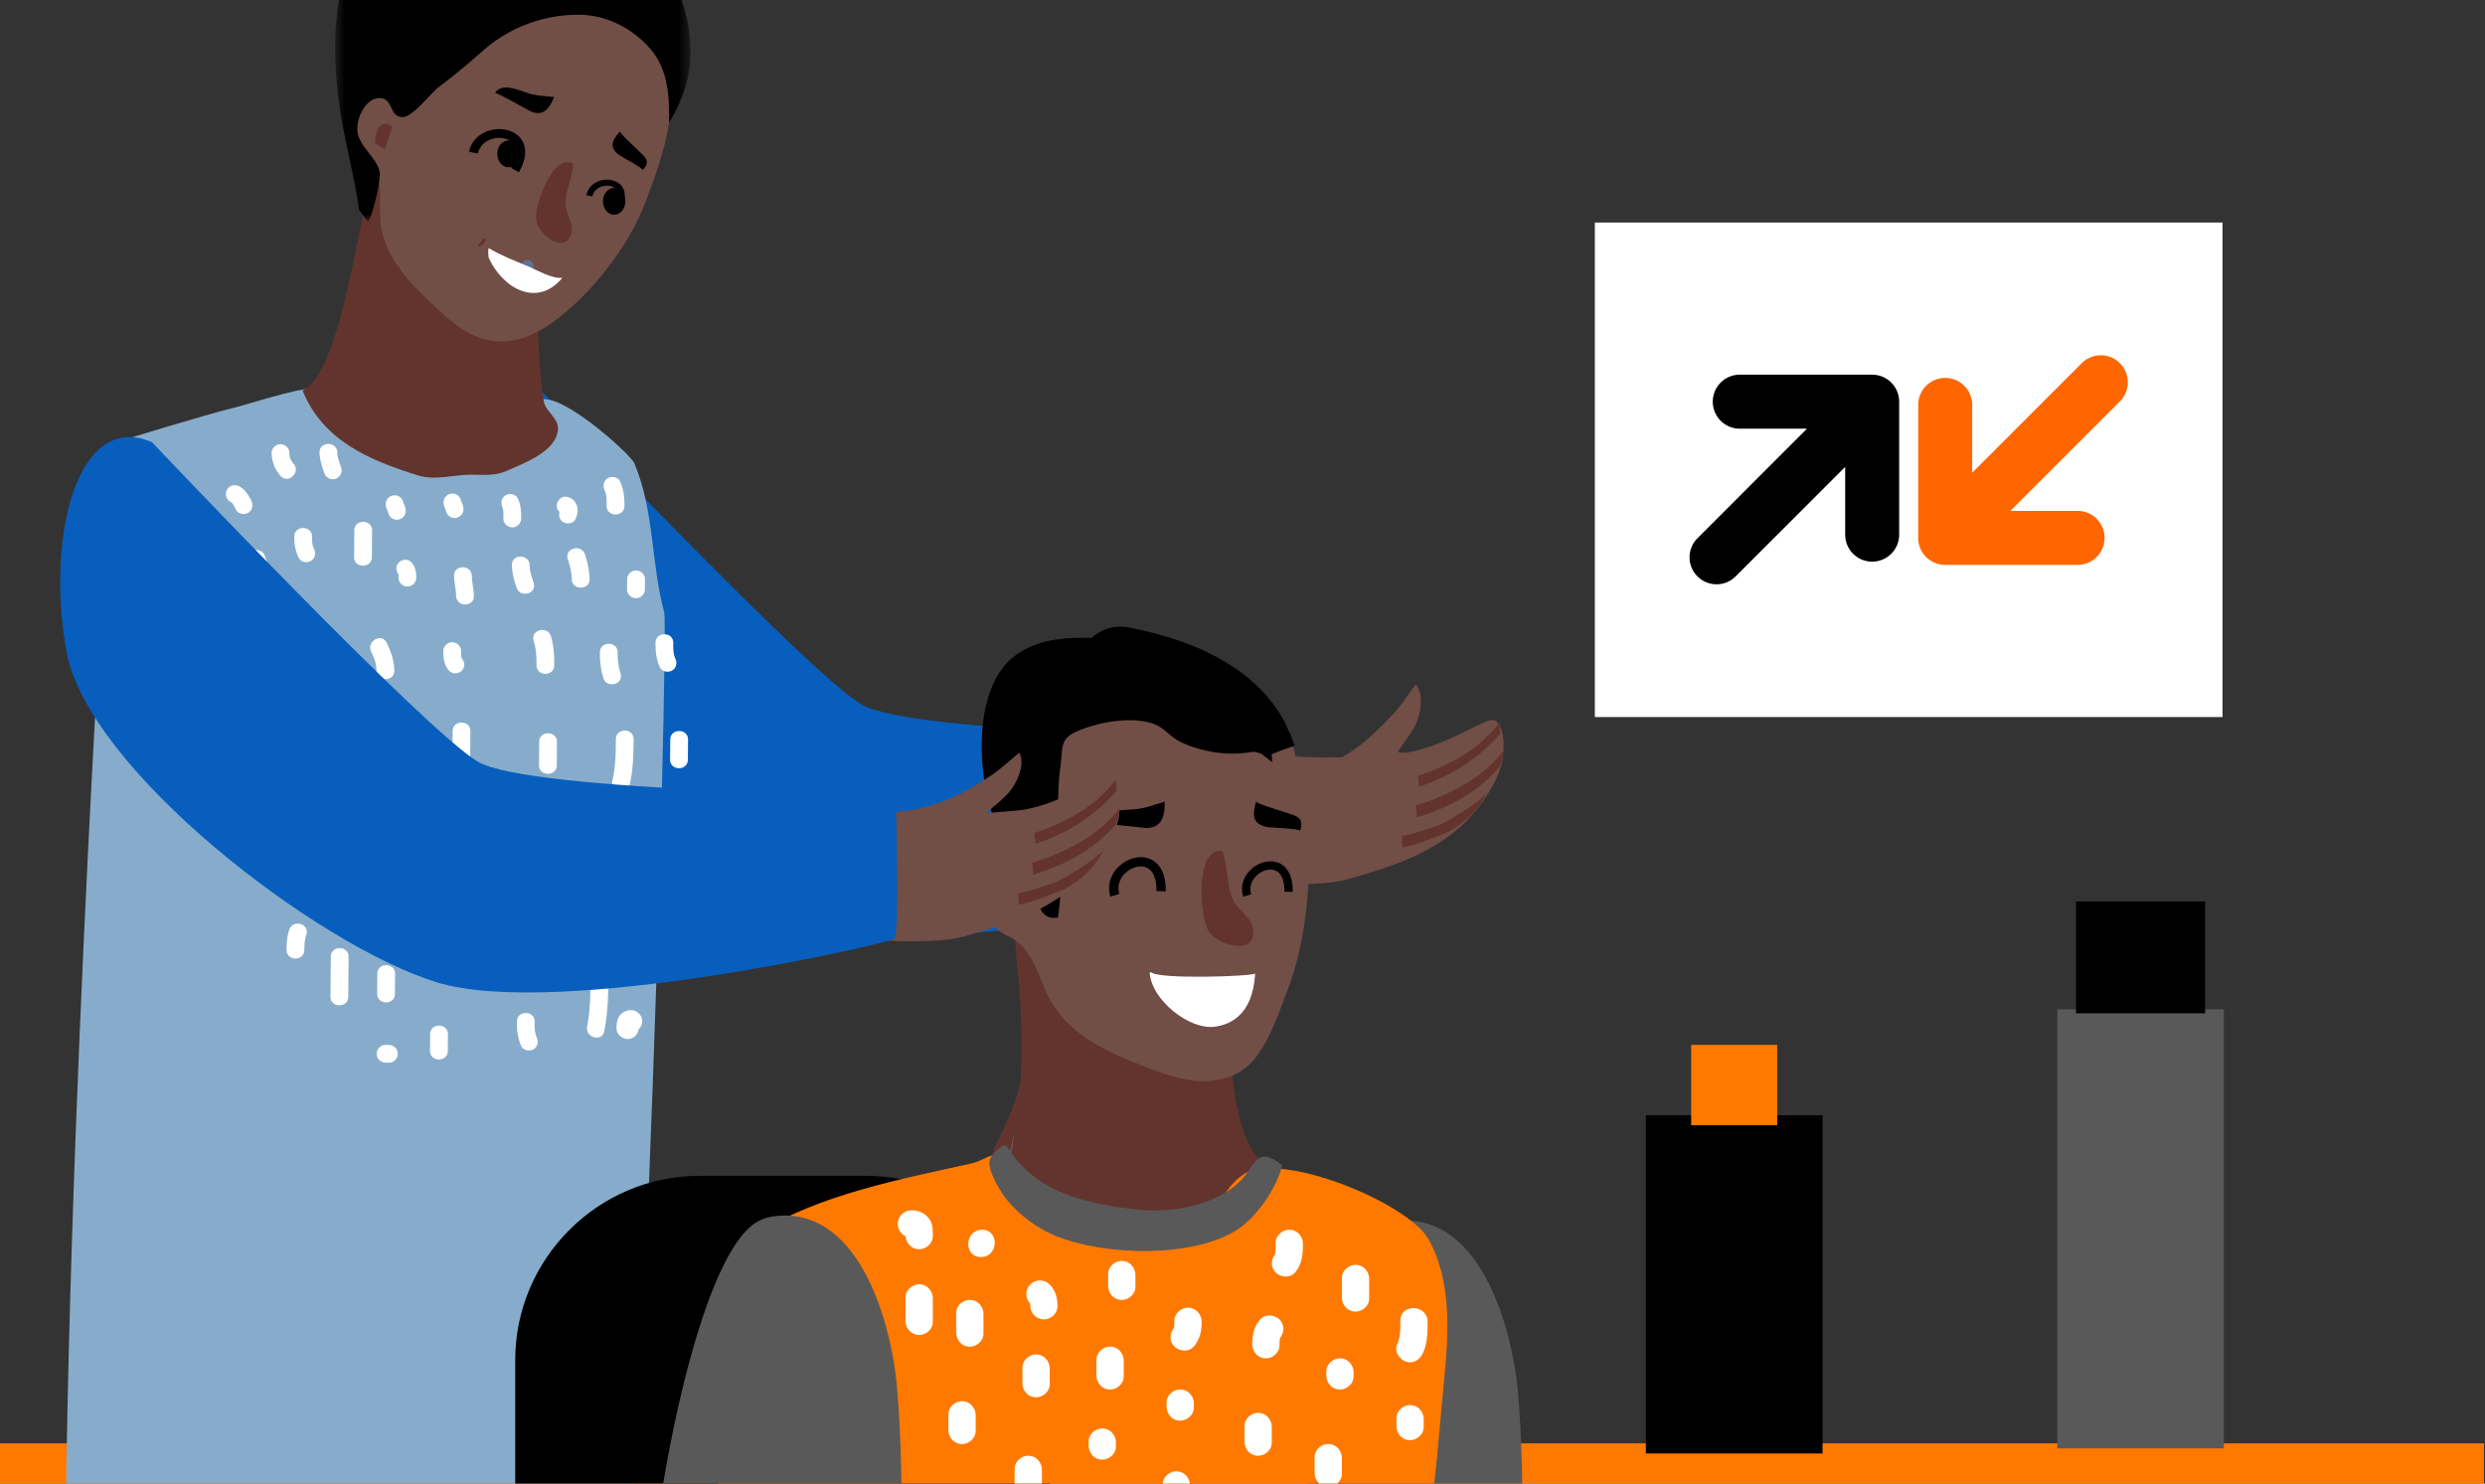 <svg xmlns="http://www.w3.org/2000/svg" xmlns:xlink="http://www.w3.org/1999/xlink" width="201" height="120" viewBox="0 0 201 120">
    <rect x="0" y="0" width="201" height="120" fill="#333333" stroke="none"/>
    <defs>
        <path id="a" d="M.724.082h28.743v27H.724z"/>
        <path id="c" d="M0 169.11h215.183V.082H0z"/>
    </defs>
    <g fill="none" fill-rule="evenodd">
        <path fill="#FF7900" d="M-2.834 124.1h203.75v-7.35H-2.835z"/>
        <g transform="translate(-11 -9.192)">
            <path fill="#085EBD" d="M54.327 40.333s22.139 23.41 26.388 25.86c4.25 2.45 33.769 2.722 33.769 2.722s.335 11.16-.113 11.57c-.446.407-27.282 6.532-37.01 3.537-9.729-2.994-28.29-17.285-29.967-26.813-1.678-9.527 1.006-19.463 6.933-16.876"/>
            <path fill="#A6CACA" d="M101.217 78.204l.008.017-.008-.017zM101.217 78.204"/>
            <path fill="#714E46" d="M125.384 68.033c.555-1.011.834-2.69.115-3.47-.6.81-1.135 1.652-1.82 2.392a27.748 27.748 0 0 1-1.77 1.76c-1.681 1.52-3.497 2.487-5.366 3.033 2.73-.533 5.624-.304 8.445-1.646-.32.028-.63.002-.92-.092.413-.69.929-1.272 1.316-1.977"/>
            <path fill="#714E46" d="M131.777 67.434c-.676-.165-4.225 2.384-7.443 2.687-3.6.339-7.225.547-10.696.026a2.61 2.61 0 0 1-1.302.925c-3.111.951-6.283 1.514-9.496 2l-.07.006c-.828 1.664-1.664 3.324-2.688 4.866 5.667 2.551 16.55 3.322 19.89 2.377 3.404-.962 7.386-2.148 10.093-5.202 1.024-1.153 2.285-3.063 2.488-4.644.02-.15.037-.323.047-.511.059-.982-.04-2.34-.823-2.53"/>
            <path fill="#62342D" d="M132.238 67.697c-1.437 1.877-3.578 3.265-6.542 4.25l.095.872c2.904-.962 5.018-2.5 6.569-4.311-.067-.307-.05-.434-.06-.752l-.062-.06zM125.521 74.353l.084.956c3.057-.944 5.096-2.254 6.68-4.072.228-.698.228-.698.32-1.307-1.448 1.92-3.916 3.446-7.084 4.423M127.644 75.833c-.267.142-3.244 1.116-3.25.954l.04.904c.01.253 3.42-1.055 3.733-1.227.44-.24.978-.59 1.474-1.017.573-.493 1.287-1.295 1.577-2.09-.21.36-1.838 1.562-3.574 2.476M131.218 73.357a.415.415 0 0 0 .023-.063.135.135 0 0 1-.023.063"/>
            <path fill="#87ACCB" d="M58.79 169.075c4.188-23.066 6.278-109.059 5.938-110.329-1.089-4.06-.784-8.175-2.413-12.071-.348-.833-6.862-6.613-7.908-4.866-2.672 4.469-5.017 4.733-9.95 4.679-1.866-.02-3.521-1.075-4.428-2.614-1.364-.885-2.405-2.054-3.32-3.375-2.217.24-5.515 1.363-6.742 1.662-2.499.612-8.975 2.617-8.975 2.617s4.12 8.758 4.514 11.976c.349 2.835-6.417 3.645-6.588 6.48-.165 2.777-5.082 85.976-1.09 105.84h40.963z"/>
            <path fill="#000" d="M95.954 169.075v-49.87c0-8.197-6.706-14.903-14.903-14.903H67.576c-8.197 0-14.903 6.706-14.903 14.904v49.869h43.281z"/>
            <path fill="#A6CACA" d="M70.185 82.831l.008.017-.008-.017zM70.185 82.831a4.799 4.799 0 0 1-.196-.472c.063.162.125.325.196.472"/>
            <path fill="#C67289" d="M46.962 42.817l.055-.006-.01-.02z"/>
            <path fill="#C5E1DF" d="M36.382 76.357c.026.09.055.18.076.27l-.061-.276-.015.006z"/>
            <path fill="#FFF" d="M30.358 48.532c-.345-.187-.779-.096-.984.25-.195.325-.095.798.249.986a.803.803 0 0 1 .093.054l.019.017c.024.025.048.05.07.077l.004.002.011.019c.102.149.18.313.258.475.173.35.66.451.981.265.356-.204.438-.629.266-.98-.226-.462-.5-.91-.967-1.165M31.05 54.56c.15.466.315.936.321 1.429.014.926 1.452.94 1.438.012-.01-.627-.179-1.22-.37-1.812-.285-.877-1.675-.513-1.39.371M32.766 61.212a.724.724 0 0 0-.724.713l-.007.9c-.004.39.32.72.713.723.391.003.72-.32.723-.712l.008-.9a.726.726 0 0 0-.713-.724M33.804 69.308c-.006-.02-.01-.042-.015-.065.01.036-.009-.091-.009-.116a.729.729 0 0 0-.714-.725c-.383-.002-.731.322-.725.713.005.211.037.42.088.623.018.074.04.146.06.218.022.078.036.315.026.059.017.392.305.722.713.725.374.003.742-.322.724-.713a2.131 2.131 0 0 0-.088-.492 7.108 7.108 0 0 1-.06-.227M32.454 77.382c-.006.607-.024 1.193-.169 1.784-.22.9 1.16 1.294 1.383.394.176-.715.217-1.433.223-2.166.008-.927-1.43-.94-1.437-.012M38.284 45.803c-.013-.925-1.45-.938-1.436-.011.007.58.19 1.089.37 1.631.123.372.485.615.88.51.361-.096.632-.51.51-.88-.136-.409-.318-.813-.324-1.25M43.638 49.9c-.008-.026-.017-.052-.02-.08 0 .003 0 .006.002.01-.075-.321-.339-.571-.693-.574-.375-.003-.742.322-.723.713.008.21.048.324.127.514l.049.107c.008.026.016.052.02.08v-.01c.074.322.338.572.692.575.375.002.741-.322.723-.714a1.315 1.315 0 0 0-.127-.513 1.961 1.961 0 0 0-.05-.108M43.273 54.68c-.267.264-.268.658-.061.946l.01.037c.003.027.008.068.008.09.003.052.002.102.002.155-.003.391.32.72.713.724.392.003.721-.32.725-.712.002-.451-.07-.885-.38-1.232-.262-.29-.747-.272-1.017-.008M34.398 84.396c-.174.53-.214 1.07-.218 1.625-.008.929 1.428.94 1.436.013.005-.456.025-.819.165-1.246.29-.883-1.096-1.27-1.383-.392M48.313 49.76c-.01-.027-.018-.053-.022-.082l.001.01c-.074-.32-.337-.57-.691-.573-.377-.004-.743.32-.725.713.01.21.05.324.128.513.016.037.032.073.05.107a.394.394 0 0 1 .02.082l-.002-.01c.076.322.338.57.693.573.376.002.742-.322.724-.712a1.312 1.312 0 0 0-.127-.514 3.016 3.016 0 0 0-.05-.108M47.726 55.764c.008.545.159 1.075.167 1.62.012.925 1.45.939 1.437.012-.008-.546-.158-1.077-.166-1.62-.014-.925-1.452-.938-1.438-.012M51.91 49.249c-.363.207-.43.624-.267.981-.058-.127.024.072.026.084.007.025.037.207.038.185.018.208.012.418.01.626a.726.726 0 0 0 .713.725.725.725 0 0 0 .725-.713c.004-.57-.023-1.099-.264-1.622-.164-.356-.665-.449-.981-.266M53.843 54.916c-.015-.925-1.452-.94-1.438-.012.01.628.179 1.22.37 1.812.284.878 1.676.514 1.389-.37-.15-.466-.314-.936-.321-1.43M56.763 49.37c-.39-.04-.722.349-.724.713a.669.669 0 0 0 .22.513c-.087.314-.006.646.304.83.31.187.82.107.986-.248.158-.34.238-.7.12-1.067-.14-.429-.457-.695-.906-.741M56.927 54.415c.166.52.315 1.059.32 1.608.011.926 1.449.939 1.44.012-.01-.677-.166-1.35-.37-1.991-.28-.88-1.67-.516-1.39.37M34.685 46.643l-.027-.038a2.017 2.017 0 0 1-.163-.302 1.222 1.222 0 0 1-.085-.455.727.727 0 0 0-.712-.724c-.384-.003-.734.321-.726.713.014.686.265 1.356.735 1.863.631.68 1.655-.33 1.025-1.01a1.065 1.065 0 0 0-.047-.047M36.259 53.15c.006.006-.016-.18-.018-.205-.003-.113 0-.228 0-.342.007-.928-1.43-.94-1.437-.013-.006.62.085 1.15.353 1.713.168.354.662.45.98.268.36-.208.436-.629.268-.982a1.978 1.978 0 0 1-.146-.438M39.66 52.091l-.019 2.157c-.007.926 1.43.938 1.439.012l.017-2.157c.008-.927-1.43-.94-1.438-.012M60.174 47.866c-.362.209-.427.625-.266.981.179.395.164.834.16 1.256-.005.927 1.432.938 1.44.012.004-.699-.06-1.341-.353-1.983-.161-.357-.665-.447-.981-.266M62.453 55.333a.726.726 0 0 0-.725.713l-.007.809a.725.725 0 0 0 .713.724.724.724 0 0 0 .726-.712l.006-.809a.726.726 0 0 0-.713-.725M35.84 60.876c.214.649.487 1.278.497 1.97.012.924 1.45.94 1.437.011-.012-.835-.287-1.57-.545-2.352-.29-.875-1.682-.512-1.39.37M41.025 61.9c.24.493.422.968.427 1.526.011.926 1.448.94 1.44.012-.012-.82-.264-1.526-.62-2.254-.408-.832-1.653-.116-1.247.715M38.893 68.885a.726.726 0 0 0-.725.713l-.004.54a.724.724 0 0 0 .713.724c.39.004.72-.32.724-.713l.004-.54a.726.726 0 0 0-.712-.724M39.65 75.091a.725.725 0 0 0-.724.713l-.009 1.078a.724.724 0 0 0 .712.725.726.726 0 0 0 .726-.713l.008-1.079a.726.726 0 0 0-.713-.724M37.758 86.575l-.026 3.235c-.008.927 1.43.939 1.437.011l.027-3.234c.008-.927-1.43-.938-1.438-.012M41.52 87.954l-.013 1.617c-.007.927 1.43.939 1.438.013l.012-1.618c.008-.926-1.429-.939-1.437-.012M42.857 78.351a.724.724 0 0 0-.724.713l-.007.808a.726.726 0 0 0 .712.727.727.727 0 0 0 .726-.714l.007-.81a.727.727 0 0 0-.714-.724M42.745 70.175c.015.554.242 1.072.256 1.619.024.926 1.462.94 1.438.012-.015-.553-.243-1.072-.257-1.619-.024-.924-1.46-.94-1.437-.012M48.36 62.45a.395.395 0 0 1-.01-.018 1.307 1.307 0 0 1-.043-.176c.006.014-.01-.13-.011-.159-.003-.077-.002-.155-.002-.232a.725.725 0 0 0-.713-.724.725.725 0 0 0-.725.712c-.003.574.07 1.148.468 1.59.261.292.746.274 1.016.01.281-.277.268-.7.027-.992l-.006-.01M47.611 68.33l-.02 2.424c-.007.928 1.431.94 1.438.012l.02-2.425c.008-.928-1.43-.94-1.438-.011M47.534 77.763l-.014 1.615c-.006.928 1.431.94 1.439.012l.012-1.615c.008-.93-1.43-.94-1.437-.012M47.382 85.397a.725.725 0 0 0-.725.713l-.007.808a.725.725 0 0 0 .713.725c.392.002.721-.32.725-.712l.007-.81a.727.727 0 0 0-.713-.724M45.793 92.841l-.012 1.348c-.007.927 1.43.939 1.439.012l.01-1.348c.008-.928-1.429-.94-1.437-.012M42.461 93.712l-.27-.002a.726.726 0 0 0-.724.712.726.726 0 0 0 .714.725l.268.003a.726.726 0 0 0 .725-.713.725.725 0 0 0-.713-.725M54.166 61.027c.204.656.234 1.283.228 1.967-.007.927 1.43.94 1.437.012.006-.804-.037-1.578-.275-2.35-.273-.882-1.665-.518-1.39.37M54.613 69.195l-.016 1.886c-.007.928 1.43.94 1.437.012l.015-1.886c.008-.928-1.428-.94-1.436-.012M54.275 77.548l-.015 1.616c-.006.928 1.43.94 1.438.013l.013-1.618c.008-.927-1.43-.939-1.436-.011M54.398 84.376a.725.725 0 0 0-.724.713l-.01 1.079c-.003.391.321.72.714.723.391.004.72-.32.724-.712l.009-1.078a.727.727 0 0 0-.713-.725M54.247 91.833c.006-.928-1.43-.94-1.438-.012-.005.698.059 1.341.351 1.982.163.357.666.447.982.265.363-.208.428-.623.266-.98-.18-.394-.165-.833-.161-1.255M60.96 61.97c.008-.927-1.429-.939-1.436-.012-.006.71.066 1.399.278 2.08.274.882 1.665.517 1.388-.37a5.412 5.412 0 0 1-.23-1.699M60.814 68.976c-.01 1.109-.014 2.227-.272 3.312-.214.899 1.168 1.294 1.383.392.289-1.21.315-2.454.325-3.693.009-.925-1.428-.938-1.436-.011M59.655 78.67l-.015 1.886c-.007.927 1.43.94 1.438.012l.015-1.885c.008-.928-1.43-.94-1.438-.013M58.765 88.635c-.01 1.205-.04 2.395-.273 3.58-.18.905 1.203 1.303 1.383.393.259-1.312.317-2.624.327-3.961.008-.927-1.428-.94-1.437-.012M65.458 61.199c.008-.928-1.43-.94-1.437-.012-.004.698.06 1.34.352 1.981.162.357.664.448.981.267.363-.209.428-.625.266-.98-.18-.396-.164-.834-.162-1.256M65.215 69.012l-.014 1.618c-.006.927 1.43.938 1.438.012l.014-1.618c.007-.926-1.43-.938-1.438-.012M64.643 76.483a.725.725 0 0 0-.725.713l-.007.808a.726.726 0 0 0 .713.724.726.726 0 0 0 .725-.712l.006-.809a.725.725 0 0 0-.712-.724M64.435 83.19c-.412-.227-1.01-.09-1.224.353-.135.28-.239.574-.326.872a8.89 8.89 0 0 1-.081.262.678.678 0 0 0-.021.046.91.91 0 0 0 .041 1.251c.348.334.946.337 1.275-.026.234-.259.354-.537.464-.865.096-.288.13-.47.226-.67.213-.442.093-.977-.354-1.224M62.014 90.897c-.405.012-.799.23-.983.6-.139.274-.16.568-.162.87-.004.49.457.884.931.87.455-.017.789-.361.856-.787a.901.901 0 0 0 .289-.682.91.91 0 0 0-.931-.87"/>
            <path fill="#5C7393" d="M60.222 26.788c-.28.273-.563.558-.943.69-.291.102-.483.376-.396.684.077.276.406.49.698.388.577-.201 1.016-.558 1.443-.976.52-.508-.284-1.293-.802-.786M55.962 30.274c-.43.432-.771.946-1.112 1.445-.172.253-.052.614.204.761.28.16.607.052.777-.2.29-.422.57-.854.934-1.22.511-.514-.292-1.3-.803-.786M53.753 29.52c-.258-.148-.633-.068-.777.2-.186.344-.482.612-.763.887-.519.508.285 1.293.803.786.345-.338.711-.686.94-1.112a.556.556 0 0 0-.203-.76M49.073 33.39c-.667.667-1.317 1.354-1.756 2.198-.406.784.777 1.477 1.186.692.387-.745.95-1.33 1.539-1.92.625-.626-.344-1.595-.97-.97"/>
            <path fill="#62342D" d="M54.707 33.455s-2.388.952-2.905.899c-1.029-.106-2.05.195-3.07-.105-2.328-.689-4.336-3.214-5.201-5.639-.711-2-.423-4.15-1.437-6.079-1.32.761-1.071 1.29-1.436 2.793-1.057 4.338-2.398 14.138-5.187 15.453 1.63 4.038 5.375 5.642 9.343 6.87 1.4.435 2.873-.062 4.283-.058 1.007.003 1.923.118 2.866-.301 1.384-.616 4.144-1.599 4.17-3.456.008-.71-.741-1.217-1.054-1.86-.356-.734-.833-8.333-.372-8.517"/>
            <path fill="#714E46" d="M59.849 8.647c-1.913-1.467-5.1-1.476-7.275-.625-2.895 1.134-3.709 3.534-5.127 6.056-.623 1.11-1.418 3.189-2.948 3.292-1.886.129-2.608-2.058-4.069.378-.765 1.277-.724 3.137.329 4.265 1.484 1.592.755 3.667 1.073 5.57.379 2.261 2.014 4.216 3.663 5.764 1.363 1.278 2.722 2.7 4.588 3.26 2.008.603 3.994-.142 5.763-1.445 3.04-2.243 6.026-6.078 7.336-9.551 1.127-2.984 2.75-7.234 1.754-10.451-.703-2.272-3.226-5.086-5.087-6.513"/>
            <path fill="#000" d="M51.041 16.722c.016-.029.183.04.431.16.762.371 2.279 1.239 2.443 1.314 1.024.466 1.563-.272 1.901-1.154-.747-.084-1.409-.089-2.131-.323-.709-.232-2.13-.88-2.644.003"/>
            <path fill="#62342D" d="M41.334 20.792l.783.488c.211-.619.45-1.243.619-1.87-1.14-.699-1.378.57-1.402 1.382"/>
            <path fill="#000" d="M62.578 21.315c-.118-.116-1.518-1.396-1.424-1.507-.467.542-.768.99-.515 1.457.087.156.235.316.46.48.13.096 1.993 1.086 1.875 1.208.705-.723.211-1.038-.396-1.638"/>
            <path fill="#CDE6F2" d="M57.852 23.17l.067.004a.709.709 0 0 1-.168-.03c.033.009.063.02.101.026"/>
            <path fill="#EEE0D6" d="M57.852 23.17l.067.004a1.283 1.283 0 0 1-.118-.014c.017.004.032.008.051.01M57.75 23.145c.017.006.034.01.052.015l-.022-.007-.03-.008z"/>
            <path fill="#D4B3A7" d="M48.079 22.027h.003l-.003-.005z"/>
            <path fill="#D4B3A7" d="M48.079 22.027h.003l-.003-.005z"/>
            <path fill="#D9BCB0" d="M45.884 17.867l.003-.038a.071.071 0 0 0-.003.038"/>
            <g transform="translate(37.382)">
                <mask id="b" fill="#fff">
                    <use xlink:href="#a"/>
                </mask>
                <path fill="#000" d="M28.452 8.419c-1.173-2.82-4.078-4.992-6.742-6.451C19.867.958 17.515.348 15.045.152c-3.207-.256-6.611.184-9.358 1.351a9.547 9.547 0 0 0-3.21 3.486C.497 8.66.503 13.198 1.005 17.232c.37 2.98 1.244 5.957 1.663 8.94.213.3.428.6.655.888.267.341 1.17-3.45.993-4.046-.347-1.165-1.606-1.968-1.793-3.175-.153-.98.73-2.962 2.021-2.692.884.185.579 1.485 1.632 1.516.817.023 2.314-1.976 2.957-2.455 1.228-.912 2.402-1.901 3.55-2.915 2.076-1.838 4.753-2.865 7.573-2.912a7.27 7.27 0 0 1 2.489.4 8.095 8.095 0 0 1 3.546 2.45c1.39 1.66 1.466 3.812 1.452 5.868.919-1.524 1.549-3.089 1.69-4.87.155-1.95-.228-4.002-.981-5.81" mask="url(#b)"/>
            </g>
            <path fill="#62342D" d="M54.37 27.015c.255 1.351 2.644 2.904 2.891.764.041-.346-.16-.787-.327-1.249-.126-.348-.233-.707-.205-1.048.086-1.039.608-2.02.627-3.05-1.676-.902-3.178 3.562-2.986 4.583"/>
            <path fill="#000" d="M50.787 19.695c-.971.212-1.662.874-1.85 1.773l.717.142c.128-.614.61-1.07 1.293-1.217.649-.141 1.292.036 1.6.439.331.438.255 1.127-.215 1.942l.637.35c.836-1.45.462-2.325.164-2.718-.476-.627-1.419-.913-2.346-.71M59.69 23.768c-.663.145-1.137.6-1.264 1.213l.49.098c.087-.42.418-.732.884-.834.445-.097.885.025 1.096.302.227.298.175.772-.147 1.33l.436.24c.572-.995.315-1.593.113-1.862-.328-.43-.973-.625-1.607-.487"/>
            <path fill="#5C7393" d="M53.91 30.296a.538.538 0 0 0-.724.2c-.183.337-.465.598-.734.867-.494.496.22 1.249.715.753.33-.33.68-.67.906-1.085.143-.262.085-.583-.163-.735"/>
            <path fill="#62342D" d="M50.234 28.476c-.16-.058-.63.626-.602.642.03.014.059.022.088.024.21.013.778-.57.514-.666"/>
            <path fill="#FFF" d="M53.692 30.726c-1.081-.448-2.132-.855-3.139-1.451-.107-.063-.055.707-.017.789 1.124 2.441 3.888 4.062 5.95 1.604-.853.08-2.028-.623-2.794-.942"/>
            <path fill="#595959" d="M115.79 169.075h22.07c-.378-.95-.721-1.9-.996-2.845-1.317-4.517-1.594-7.824-2.135-12.5-1.176-10.183-.062-21.73-.954-31.938-.433-4.953-2.948-14.631-9.883-13.818a3.792 3.792 0 0 0-1.243.362c-4.34 2.118-4.213 12.283-5.083 16.309-1.846 8.538-1.196 17.587-2.138 26.207-.511 4.675-.806 9.427-.223 14.11.176 1.404.358 2.772.586 4.113"/>
            <path fill="#714E46" d="M93.161 99.924l-.76 6.564c-.303.077-.674.074-1.04.045.142-.546.324-1.126.54-1.74.581-1.644.988-3.257 1.26-4.87"/>
            <path fill="#62342D" d="M93.387 88.4c-.108-1.4-.483-3.287 0-4.427 1.216 1.426 2.104 3.686 3.256 5.32 1.59 2.256 4.177 4.21 6.374 4.11.965-.044 6.606-8.131 6.845-7.176 1.23 4.931-.705 16.262 5.198 18.343.199 6.008-14.17 9.099-18.71 8.508-5.012-.652-5.95-2.826-4.988-6.544.365.028.736.03 1.038-.045l.761-6.565a29.135 29.135 0 0 1-1.26 4.87 20.987 20.987 0 0 0-.54 1.74c-.314-.024-.624-.067-.886-.095-.68-2.73 2.913-7.049 3.09-10.182.142-2.532.032-5.113-.178-7.857"/>
            <path fill="#714E46" d="M92.335 78.055c1.285-.313 2.64 1.807 3.792.673.605-.595-.052-1.929-.083-2.633-.164-3.51-.417-7.27 1.008-10.578 1.084-2.513 3.537-2.154 5.446-1.196 2.095 1.05 5.11.305 6.778 2.19.478.542.333.974.232 1.56a41.73 41.73 0 0 0 1.956.046c.507-.001.996-.104 1.48-.208.462-.1.918-.2 1.387-.218.952-.034.915.585 1.158 1.452.193.68.351 1.37.488 2.062.605 3.016 1.014 5.771.885 8.835-.134 3.147-.616 6.4-1.758 9.35-.311.803-.671 1.826-1.124 2.855-1.065 2.423-2.241 4.097-4.967 4.368-2.225.22-4.31-.723-6.333-1.509-2.449-.952-5.072-2.352-6.512-4.645-1.211-1.93-1.403-4.512-3.7-5.584-2.554-1.194-3.607-5.97-.133-6.82"/>
            <path fill="#714E46" d="M93.277 80.676c.11.774.144 1.58.205 2.368l-1.084-.182c-.357-.916-.697-2.439.879-2.186"/>
            <path fill="#D4B3A7" d="M100.344 81.127l-.004-.006.007.006z"/>
            <path fill="#000" d="M92.807 62.477c2.134-1.857 5.172-1.79 7.95-1.613.656.041 1.297.09 1.909.12a7.478 7.478 0 0 0 1.881-.144c1.219 1.466 2.655 2.741 4.29 3.733 1.46.886 2.916 1.771 4.334 2.715.19.823.488 1.615.83 2.39-.866.217-1.741.363-2.568.44-1.585.148-3.5-.212-4.937-.906-.876-.421-1.326-1.207-2.303-1.511-1.767-.551-4.219-.12-5.902.571-1.605.66-1.287 1.208-1.528 2.989-.54 3.992.448 8.235-.194 12.147-2.113.369-1.49-2.846-2.506-3.831-.811-.788-1.623-.348-2.193-1.729-.368-.892-.293-1.933-.613-2.845-1.197-3.432-1.496-9.876 1.55-12.526"/>
            <path fill="#000" d="M102.532 62.045c2.554.475 5.14 1.097 7.328 2.495 2.189 1.4 3.94 3.712 4.049 6.307"/>
            <path fill="#000" d="M113.579 70.326c-1.508-.485-3.057-.82-4.61-.945-.307-.025-.626-.008-.94-.01-1.902-1.785-5.335-2.43-7.51-2.848-4.302-.826-2.48-7.396 1.811-6.57 5.88 1.13 11.602 3.842 13.378 9.567-.702.227-1.414.487-2.13.806"/>
            <path fill="#62342D" d="M109.852 78.015c.463 1.157.357 2.49.754 3.684.131.394.416.745.718 1.073.4.437.826.835.947 1.24.738 2.497-2.604 1.869-3.518.482-.692-1.048-1.158-6.712 1.1-6.48"/>
            <path fill="#000" d="M101.605 79.18c.74-.638 1.734-.833 2.479-.486.465.217 1.24.842 1.205 2.591l-.75-.013c.018-.983-.257-1.657-.775-1.9-.478-.222-1.15-.073-1.668.375-.544.468-.754 1.125-.563 1.754l-.72.218c-.277-.923.017-1.87.792-2.539"/>
            <path fill="#FFF" d="M112.523 87.937c-.193 3.46-2.115 4.135-3.238 4.301-2.06.304-5.165-2.164-5.294-4.386.038-.006.077-.01.115-.017.595.584 8.097.345 8.417.102"/>
            <path fill="#FF7900" d="M70.184 141.832c.906 9.107.655 18.138.583 27.242h53.464c.031-3.224.174-6.446.672-9.683 1.02-6.645.537-13.506 1.097-20.21.192-2.28.286-4.673.62-6.933.554-3.765.822-7.697 1.193-11.48.363-3.695.618-7.949-1.25-11.313-1.65-2.972-11.987-7.213-14.988-5.267-1.851 1.2-2.305 3.884-4.73 4.743-4.62 1.635-10.758-1.623-14.324-4.264-.7-.519-1.193-1.227-1.293-2.002-.462.097-.953.475-1.575.616-5.536 1.246-12.427 2.495-17.415 5.701-1.257.808-2.493 2.671-3.274 4.32-1.289 2.72-.422 7.283-.278 10.145.31 6.14.891 12.269 1.498 18.385"/>
            <path fill="#595959" d="M92.44 101.916c2.376 3.753 6.213 4.595 10.316 5.09 2.244.273 4.73-.007 6.78-1.03.987-.493 1.894-1.181 2.495-2.145.79-1.27 1.317-1.465 2.678-.378-.449 1.869-2.049 4.176-3.637 5.206-3.53 2.285-10.67 2.153-14.739.481-1.43-.586-2.813-1.621-3.824-2.818-.54-.641-1.73-2.522-1.436-3.373.079-.229 1.11-1.44 1.368-1.033"/>
            <path fill="#FFF" d="M125.1 122.848c.62.025 1.057.548 1.057 1.148v.63c0 .602-.568 1.08-1.149 1.056-.62-.025-1.056-.548-1.056-1.148v-.63c0-.602.567-1.08 1.149-1.056M124.268 116.025c0-1.422 2.205-1.328 2.205.093-.001.827-.015 1.722-.365 2.487-.25.546-.752.923-1.38.726-.52-.163-.978-.834-.726-1.382.28-.61.265-1.252.266-1.924M118.484 125.998c.618.026 1.055.549 1.055 1.15v1.26c0 .602-.568 1.08-1.149 1.056-.619-.026-1.056-.549-1.056-1.148v-1.261c0-.602.568-1.08 1.15-1.057M119.428 119.066c.619.025 1.057.548 1.057 1.149v.316c0 .6-.569 1.078-1.15 1.054-.619-.025-1.055-.547-1.055-1.148v-.315c0-.6.567-1.08 1.148-1.056M120.69 111.503c.617.026 1.055.548 1.055 1.149v1.575c0 .601-.568 1.08-1.149 1.056-.619-.026-1.056-.548-1.056-1.148v-1.576c0-.601.568-1.08 1.15-1.056M112.81 123.478c.62.025 1.056.548 1.056 1.149v1.26c0 .602-.566 1.08-1.148 1.057-.62-.027-1.055-.549-1.055-1.15v-1.26c0-.602.566-1.08 1.146-1.056M114.513 115.945c.4.426.362 1.011.04 1.447v.001c.013-.016.01-.01-.003.015-.01.028-.02.056-.027.084l-.004.01a4.025 4.025 0 0 0-.023.506c0 .602-.566 1.08-1.148 1.057-.619-.026-1.056-.548-1.056-1.15 0-.747.145-1.448.66-2.016.407-.445 1.172-.366 1.561.046M114.135 110.615c-.028.013.004-.054.012-.047.002-.008.006-.015.007-.023 0-.016.003-.036.006-.066.028-.25.023-.505.023-.756 0-.602.567-1.08 1.15-1.056.618.025 1.055.548 1.055 1.148-.002.858-.067 1.665-.66 2.332-.402.45-1.176.362-1.56-.046-.402-.426-.36-1.001-.045-1.44l.012-.046M106.192 128.205c.62.025 1.057.548 1.057 1.148v.631c0 .601-.568 1.08-1.148 1.056-.62-.027-1.057-.55-1.057-1.15v-.63c0-.6.568-1.079 1.148-1.055M106.509 121.587c.617.025 1.055.548 1.055 1.148v.316c0 .601-.567 1.08-1.149 1.056-.618-.026-1.055-.547-1.055-1.15v-.313c0-.602.567-1.08 1.149-1.057M105.933 116.641c-.013.016-.01.01.005-.015l.026-.084.002-.01c.022-.167.022-.337.022-.506.002-.602.568-1.081 1.15-1.057.619.026 1.056.547 1.056 1.15 0 .747-.143 1.449-.66 2.016-.405.445-1.172.366-1.56-.046-.4-.426-.363-1.011-.04-1.448M100.205 124.739c.62.025 1.056.547 1.056 1.148v.316c0 .6-.567 1.079-1.148 1.055-.619-.025-1.057-.548-1.057-1.148v-.316c0-.601.569-1.08 1.15-1.055M100.836 118.12c.618.026 1.056.548 1.056 1.149v1.261c0 .602-.569 1.08-1.15 1.056-.619-.026-1.056-.548-1.056-1.148v-1.262c0-.6.57-1.08 1.15-1.055M101.781 111.188c.619.026 1.057.548 1.057 1.15v.944c0 .601-.568 1.08-1.15 1.055-.619-.025-1.056-.547-1.056-1.148v-.945c0-.602.569-1.08 1.15-1.056M94.218 126.944c.619.027 1.057.548 1.057 1.149v1.576c0 .6-.568 1.08-1.15 1.056-.619-.027-1.056-.548-1.056-1.15V128c0-.601.568-1.08 1.15-1.056M94.848 118.751c.619.026 1.057.548 1.057 1.148v1.261c0 .602-.568 1.08-1.15 1.056-.619-.026-1.055-.548-1.055-1.15v-1.259c0-.601.567-1.08 1.148-1.056M95.92 113.11c.47.496.614 1.083.614 1.748.001.601-.567 1.08-1.149 1.055-.618-.025-1.054-.547-1.056-1.149l-.002-.127-.012-.014a1.114 1.114 0 0 1 .046-1.56 1.112 1.112 0 0 1 1.558.046M88.86 122.532c.62.026 1.057.548 1.057 1.15v1.26c0 .601-.569 1.08-1.149 1.056-.62-.027-1.056-.55-1.056-1.148v-1.262c0-.6.568-1.08 1.149-1.056M89.49 114.339c.62.026 1.057.548 1.057 1.148v1.576c0 .601-.568 1.08-1.149 1.056-.62-.025-1.055-.547-1.055-1.148v-1.576c0-.601.567-1.08 1.148-1.056M90.436 108.667c1.424 0 1.328 2.204-.092 2.204-1.423 0-1.329-2.204.092-2.204M85.394 113.079c.619.025 1.057.548 1.057 1.149v1.89c0 .601-.568 1.08-1.15 1.056-.619-.026-1.055-.548-1.055-1.148v-1.892c0-.6.567-1.08 1.148-1.055M84.764 107.091c.62.01 1.126.265 1.462.788.239.375.225.881.225 1.306 0 .601-.568 1.08-1.15 1.056-.582-.024-.997-.489-1.046-1.044a1.13 1.13 0 0 1-.639-1.05c.025-.613.547-1.065 1.148-1.056"/>
            <path fill="#000" d="M112.26 79.447c.662-.572 1.555-.745 2.222-.436.416.195 1.11.756 1.08 2.323l-.673-.012c.017-.88-.23-1.485-.694-1.702-.429-.2-1.03-.066-1.494.336-.488.42-.678 1.008-.506 1.572l-.644.195c-.25-.827.015-1.676.71-2.276M102.736 74.656c.894-.072 1.616-.368 2.47-.614.032 1.114-.222 2.163-1.547 2.12-.215-.008-2.262-.264-3.26-.323-.326-.02-.537-.018-.542.02.159-1.196 2-1.134 2.88-1.203M114.888 74.874c.953.322 1.64.4 1.267 1.532.062-.189-2.426-.277-2.615-.31-.324-.058-.562-.15-.735-.273-.51-.363-.424-.995-.208-1.812-.042.167 2.105.8 2.29.863"/>
            <path fill="#595959" d="M87.802 169.075a33.621 33.621 0 0 1-1.162-3.253c-1.315-4.517-1.593-7.825-2.133-12.5-1.177-10.183-.062-21.731-.954-31.938-.434-4.952-2.949-14.632-9.884-13.818a3.802 3.802 0 0 0-1.242.361c-4.34 2.118-7.65 18.379-8.594 26.999-.283 2.594 2.63 19.553 6.316 34.149h17.653z"/>
            <path fill="#714E46" d="M92.494 73.415c.782-.847 1.46-2.408.949-3.34-.777.643-1.5 1.33-2.342 1.882-.7.459-1.414.892-2.144 1.281-1.998 1.07-3.994 1.57-5.939 1.648 2.777.141 5.53 1.062 8.592.442a2.32 2.32 0 0 1-.87-.312c.567-.57 1.208-1.01 1.754-1.6"/>
            <path fill="#714E46" d="M100.745 72.062c-.676-.166-4.225 2.383-7.443 2.687-3.6.338-7.225.546-10.696.026-.33.427-.767.76-1.301.925-3.113.951-6.284 1.514-9.496 1.999-.024.003-.047.003-.072.007-.827 1.663-1.664 3.323-2.687 4.866 5.667 2.55 16.55 3.321 19.89 2.377 3.404-.962 7.386-2.149 10.093-5.202 1.024-1.154 2.285-3.064 2.488-4.645.02-.15.037-.323.047-.51.06-.982-.04-2.34-.823-2.53"/>
            <path fill="#62342D" d="M101.206 72.324c-1.437 1.878-3.577 3.265-6.542 4.25l.095.873c2.904-.962 5.018-2.501 6.569-4.312-.067-.307-.05-.433-.06-.751l-.062-.06zM94.49 78.98l.083.957c3.057-.945 5.096-2.255 6.68-4.072.228-.698.228-.698.32-1.307-1.448 1.919-3.916 3.445-7.084 4.423M96.612 80.46c-.267.142-3.244 1.116-3.25.954l.04.904c.01.253 3.42-1.054 3.733-1.227.44-.24.977-.59 1.474-1.016.574-.493 1.287-1.295 1.578-2.091-.211.361-1.84 1.563-3.575 2.477M100.186 77.984a.415.415 0 0 0 .023-.062.135.135 0 0 1-.023.062"/>
            <path fill="#085EBD" d="M23.295 44.96s22.14 23.41 26.387 25.86c4.25 2.45 33.77 2.723 33.77 2.723s.335 11.16-.112 11.569c-.447.407-27.283 6.533-37.011 3.538-9.729-2.994-28.29-17.285-29.967-26.813-1.677-9.527 1.006-19.463 6.933-16.876"/>
            <path fill="#000" d="M53.033 21.637c0 .6-.405 1.086-.906 1.086-.499 0-.904-.486-.904-1.086 0-.6.405-1.087.904-1.087.501 0 .906.487.906 1.087M61.581 25.476c0 .6-.406 1.087-.906 1.087s-.905-.487-.905-1.087.406-1.087.905-1.087c.5 0 .906.487.906 1.087"/>
            <mask id="d" fill="#fff">
                <use xlink:href="#c"/>
            </mask>
            <path fill="#595959" d="M177.403 126.35h13.474V90.828h-13.474z" mask="url(#d)"/>
            <path fill="#000" d="M144.124 126.76h14.292V99.401h-14.292z" mask="url(#d)"/>
            <path fill="#FF7900" d="M147.79 100.207h6.963V93.71h-6.963z" mask="url(#d)"/>
            <path fill="#000" d="M178.918 91.156h10.444v-9.051h-10.444z" mask="url(#d)"/>
        </g>
        <path fill="#FFF" d="M129 58h50.77V18H129z"/>
        <path fill="#000" d="M151.432 30.308h-10.756a2.184 2.184 0 0 0 0 4.367h5.484l-8.828 8.828a2.184 2.184 0 1 0 3.088 3.088l8.828-8.828v5.484a2.183 2.183 0 1 0 4.367 0V32.492a2.183 2.183 0 0 0-2.183-2.184"/>
        <path fill="#F60" d="M157.338 45.692h10.755a2.184 2.184 0 0 0 0-4.367h-5.483l8.827-8.828a2.184 2.184 0 1 0-3.088-3.088l-8.828 8.828v-5.484a2.183 2.183 0 1 0-4.367 0v10.755c0 1.207.977 2.184 2.184 2.184"/>
    </g>
</svg>
